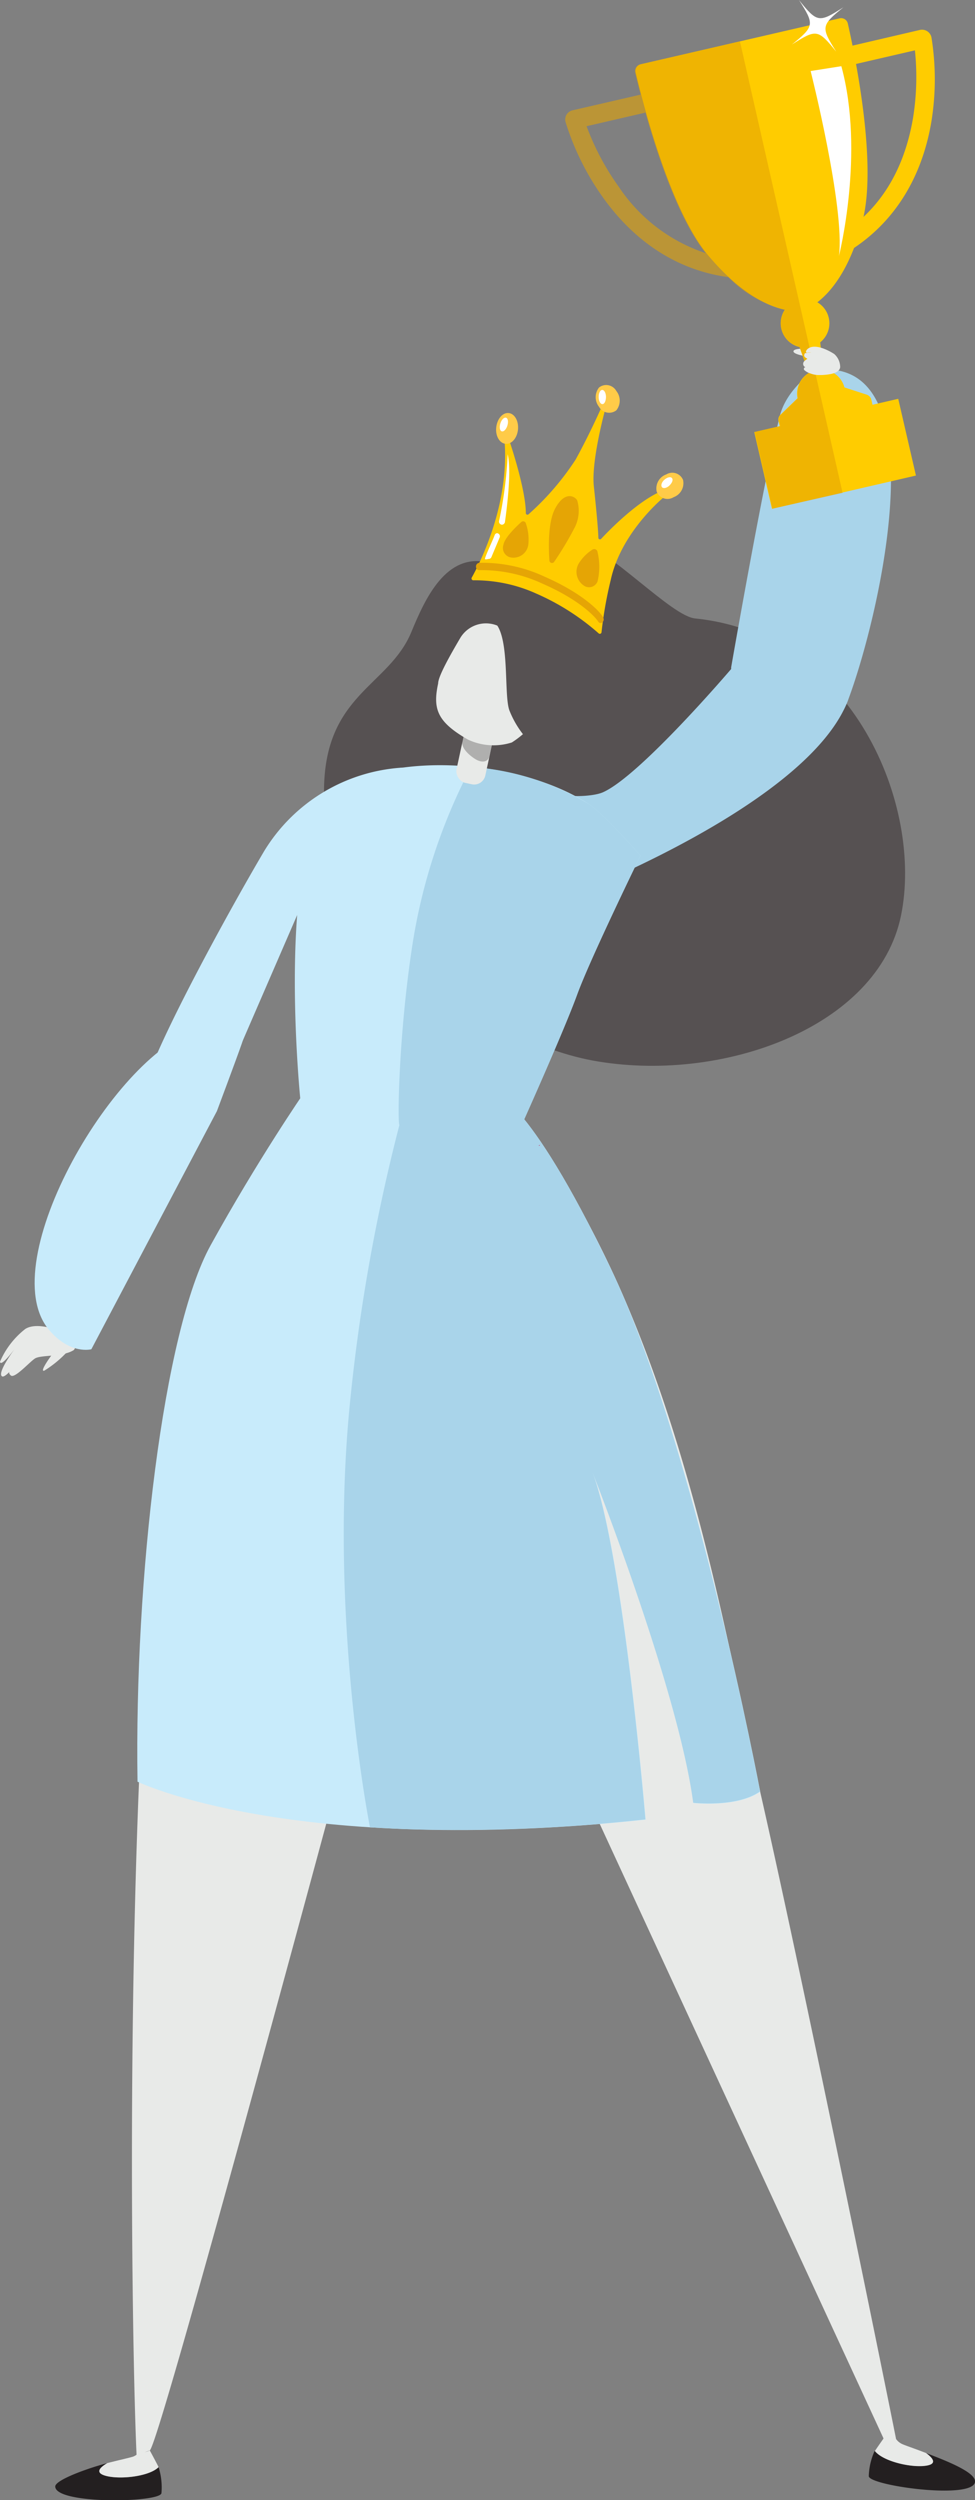 <?xml version="1.0" encoding="UTF-8"?> <svg xmlns="http://www.w3.org/2000/svg" viewBox="0 0 100.96 258.72"><rect x="0" y="0" width="100.96" height="258.72" fill="#808080" stroke="none"/><title>people-victorious-woman</title><g id="Layer_2" data-name="Layer 2"><g id="Layer_1-2" data-name="Layer 1"><path d="M42.6,65.39c1.44-3.5,3.62-8.26,8-7.17,0-.07,3.37-4.83,8.22-3C63.4,57,69.52,63.78,72,64c16.4,1.68,23.61,19.46,21.3,30.74-2.39,11.65-18.71,17.44-31.95,15C48.89,107.41,33.55,94.5,33.55,81.92,33.55,71.81,40.26,71.06,42.6,65.39Z" fill="#565152"></path><path d="M95.89,253.84c2.06.79,5.21,2,5.07,3-.26,1.86-11,.37-11-.61a6.79,6.79,0,0,1,.61-2.61c.87,1.12,4,1.81,5.47,1.49C97.08,254.9,96.5,254.28,95.89,253.84Z" fill="#231f20"></path><path d="M95.89,253.84c.61.44,1.19,1.06.18,1.28-1.47.32-4.6-.37-5.47-1.49.09-.16.75-1.1,1.11-1.6l.86-.08a1.55,1.55,0,0,0,.75.91C93.55,253,94.62,253.34,95.89,253.84Z" fill="#e8eae8"></path><path d="M92.78,252.37c0-.12-9.29-46-14.06-66.94-3.56-15.62-8.32-46.41-22.82-67-2.1-.63-5.41.5-10.56.29h-.2l-.21,0-1-.11h0c-5.13-.62-10-1.71-11.61-2.47a.27.27,0,0,1-.09,0c-.06.33-10,10.88-12.48,19.45C12.36,161.38,13.49,240,14.14,254c0,.5-.33.19,1.37-.44C16.65,253.15,44.2,150,44.2,150L91.54,252.44Z" fill="#e8eae8"></path><path d="M16.42,255.3a6.92,6.92,0,0,1,.3,2.68c-.06,1-11,1.21-11-.68,0-.66,3.26-1.86,5.4-2.42-.65.38-1.3.93-.32,1.27C12.22,256.63,15.42,256.31,16.42,255.3Z" fill="#231f20"></path><path d="M15.51,253.57c.29.53.84,1.56.91,1.73-1,1-4.2,1.33-5.63.85-1-.34-.33-.89.32-1.27,1.33-.34,2.44-.58,2.7-.68a1.57,1.57,0,0,0,.55-.38A2.5,2.5,0,0,0,15.51,253.57Z" fill="#e8eae8"></path><path d="M31.45,113.12s-4.73,6.85-9.64,15.74-7.9,34.52-7.57,55.51c0,0,16,7.79,52.62,3.93,0,0-2.33-27.72-5.51-36,0,0,8.91,22.54,10.46,34.28,0,0,4.53.51,6.91-1.17,0,0-6.77-36-15.49-54.18S51,113,51,113Z" fill="#c8ebfb"></path><path d="M38.31,189.09s2.3.13,3.52.18a176.38,176.38,0,0,0,25-1s-2.33-27.72-5.51-36c0,0,8.91,22.54,10.46,34.28,0,0,4.53.51,6.91-1.17,0,0-6.77-36-15.49-54.18S51,113,51,113L42,114a189.37,189.37,0,0,0-5.76,31.15C34,167.51,38.31,189.09,38.31,189.09Z" fill="#a9d4ea"></path><path d="M52.49,86.09v.26c0-.08,0-.18,0-.26Z" fill="#c43b72"></path><path d="M52.49,86a0,0,0,0,0,0,0h0Z" fill="#ff97a6"></path><polygon points="81.65 75.63 81.68 75.81 81.65 75.84 81.65 75.63" fill="#c43b72"></polygon><path d="M56,118.27a.42.42,0,0,0-.05.2s0,0,0,0A.35.35,0,0,1,56,118.27Z" fill="#b72567"></path><path d="M55.9,118.47a.15.15,0,0,0,0,.09.4.4,0,0,0-.15,0Z" fill="#c43b72"></path><path d="M45.31,118.76h0Z" fill="#b72567"></path><path d="M45.29,118.75h-.15l-.13,0Z" fill="#b72567"></path><path d="M45.14,118.75l-.21,0s0,0,.08,0Z" fill="#3b2b5b"></path><path d="M61.78,91.57h0s0,0,0-.07,0,.05,0,.07c7.08-3.06,21.57-10.12,25.57-18.07h0c.13-.25.25-.51.36-.77s.1-.26.15-.4c3.17-8.54,8.6-32.28-1.12-34-.44-.07-.83-.14-1.21-.22-1.13-.21-4.08,2.2-4.76,4.86-1.64,6.45-5.06,26.09-5.06,26.09l0,.17,0,0v0S66.23,80.35,62.4,82c-1.08.46-4.1.58-5.07-.1C57.33,81.88,61.65,92.23,61.78,91.57ZM82.67,79.21c-5.09,4.55-12.5,8.45-17.9,11,5.4-2.51,12.81-6.41,17.9-11A24.08,24.08,0,0,0,86.5,75,24.08,24.08,0,0,1,82.67,79.21Z" fill="#a9d4ea"></path><path d="M52.52,84.33a2.75,2.75,0,0,0,0,.41C52.5,84.59,52.51,84.45,52.52,84.33Z" fill="#ff97a6"></path><path d="M66.32,88.54S62.54,84.23,61,83.22c-7.77-5.06-21.82-5.33-26.51-1-6,5.58-3.4,31.44-3.4,31.44a38.82,38.82,0,0,0,8.83,2.53,37.74,37.74,0,0,0,14.3-.23s4.2-9.36,5.55-13.07S66.32,88.54,66.32,88.54Z" fill="#c8ebfb"></path><path d="M6.68,137.9s-2.71-1.23-4.06-.38A8.64,8.64,0,0,0,0,140.91c.08.65,1.59-1.42,1.59-1.42S-.3,142,.19,142.41c.23.21.94-.61.94-.61s-.4.22,0,.54S3,141,3.6,140.59s2.79-.14,4-.86C8,139.46,7.75,138.48,6.68,137.9Z" fill="#e8eae8"></path><path d="M7,139.84a11.41,11.41,0,0,1-2.42,2C4,142,5.51,140,5.51,140Z" fill="#e8eae8"></path><path d="M41.7,79.43a18.07,18.07,0,0,0-14.35,8.65c-3.82,6.47-11,19.64-12.3,24.14-1,3.31,6.16,4.53,6.16,4.53L31.07,94S43,79.37,41.7,79.43Z" fill="#c8ebfb"></path><path d="M20.77,106.49c-8.6,2-21.61,24.15-15.69,31.13,2.2,2.6,4.38,2,4.38,2l13-24.64s2-5.33,2.58-7C26,105.11,25.21,105.45,20.77,106.49Z" fill="#c8ebfb"></path><path d="M48.86,59.75c.8-1.43,3.84-7.34,3.4-13.94a.21.21,0,0,1,.14-.22l.18,0a.17.17,0,0,1,.2.12c.29.86,1.65,5.08,1.67,7.35a.17.17,0,0,0,.29.15,27.94,27.94,0,0,0,4.87-5.66c1.26-2.29,2.28-4.53,2.55-5.13a.17.17,0,0,1,.22-.11l.13,0a.2.2,0,0,1,.11.24c-.25.95-1.38,5.4-1.13,7.76.23,2.14.44,4.34.47,5.3a.17.17,0,0,0,.3.14c.93-1,3.8-3.9,6.2-4.91a.17.17,0,0,1,.22.1l.09.23a.21.21,0,0,1,0,.25c-.72.61-4.53,4-5.53,8.6a41.91,41.91,0,0,0-.95,5.38.18.18,0,0,1-.29.15,24.7,24.7,0,0,0-6.5-4.14A15.44,15.44,0,0,0,49,60.05.19.19,0,0,1,48.86,59.75Z" fill="#fc0"></path><path d="M62.1,64.46a.36.36,0,0,1-.16-.14c-.33-.53-2-2.28-5.76-3.92A14.89,14.89,0,0,0,49.64,59a.34.34,0,0,1-.35-.35.38.38,0,0,1,.32-.41,15.27,15.27,0,0,1,6.84,1.46c3.75,1.65,5.6,3.46,6,4.18a.4.4,0,0,1-.09.53A.3.3,0,0,1,62.1,64.46Z" fill="#e5a505"></path><path d="M54.45,54.15A.29.29,0,0,0,54,54c-.59.53-1.76,1.66-1.87,2.38A1,1,0,0,0,53,57.7a1.55,1.55,0,0,0,1.71-1.37A5.1,5.1,0,0,0,54.45,54.15Z" fill="#e5a505"></path><path d="M61.32,56.89a.35.35,0,0,1,.56.26,6.51,6.51,0,0,1,0,3,.94.94,0,0,1-1.46.42,1.71,1.71,0,0,1-.51-2.23A4.56,4.56,0,0,1,61.32,56.89Z" fill="#e5a505"></path><path d="M57.39,58.13a.27.27,0,0,1-.5-.15c-.09-1.31-.15-3.94.58-5.33,1-1.89,2.05-1.31,2.3-.87a3.79,3.79,0,0,1-.31,2.9A33.5,33.5,0,0,1,57.39,58.13Z" fill="#e5a505"></path><path d="M53.64,44.41c-.07.88-.63,1.56-1.26,1.52s-1.08-.78-1-1.66.63-1.57,1.26-1.53S53.71,43.53,53.64,44.41Z" fill="#ffcb48"></path><path d="M69.75,51.45A1.2,1.2,0,0,1,68,50.87,1.54,1.54,0,0,1,69,49.09a1.2,1.2,0,0,1,1.73.58A1.54,1.54,0,0,1,69.75,51.45Z" fill="#ffcb48"></path><path d="M63.82,40.46a1.6,1.6,0,0,1,0,2,1.21,1.21,0,0,1-1.79-.36,1.61,1.61,0,0,1,0-2A1.2,1.2,0,0,1,63.82,40.46Z" fill="#ffcb48"></path><path d="M52.53,44.07c-.13.39-.39.64-.59.56s-.25-.45-.12-.84.39-.63.59-.56S52.66,43.68,52.53,44.07Z" fill="#fff"></path><path d="M69.28,50.28c-.29.25-.63.3-.75.11s0-.54.32-.79.63-.29.75-.1S69.58,50,69.28,50.28Z" fill="#fff"></path><path d="M62.75,41.06c0,.41-.15.75-.36.76s-.39-.3-.4-.71.15-.75.36-.76S62.74,40.65,62.75,41.06Z" fill="#fff"></path><path d="M52.57,47a41.84,41.84,0,0,1-.88,6.86.33.33,0,0,0,.29.44h0a.34.34,0,0,0,.31-.3C52.45,52.85,53,48.74,52.57,47Z" fill="#fff"></path><path d="M51.53,55.17a.3.3,0,0,0-.31.21c-.22.6-1,2.21-1,2.46,0,.1.36,0,.36,0a.31.31,0,0,0,.31-.2l.84-2a.32.32,0,0,0-.23-.46Z" fill="#fff"></path><path d="M66.32,88.54S62.54,84.23,61,83.22a27.29,27.29,0,0,0-11.21-3.77l-1-.11A59.1,59.1,0,0,0,42.67,98c-1.4,9.18-1.53,18.41-1.3,18.44A36.92,36.92,0,0,0,54.21,116s4.2-9.36,5.55-13.07S66.32,88.54,66.32,88.54Z" fill="#a9d4ea"></path><rect x="47.73" y="74.1" width="3.05" height="7.06" rx="1.18" transform="translate(17.46 -8.63) rotate(12.16)" fill="#e8eae8"></rect><path d="M49.25,78.57c-.6-.36-1.52-1.15-1.37-1.84l.8-3.55a1.29,1.29,0,0,1,1.53-1l.47.1a1.28,1.28,0,0,1,1,1.53l-1,4.39C50.57,78.91,49.86,78.94,49.25,78.57Z" fill="#231f20" opacity="0.29"></path><path d="M45.37,70.72c0-.73,1.24-2.92,2.3-4.72A3.1,3.1,0,0,1,52,65c2.27,1.43,4.71,3.15,5.16,4,.69,1.33-.16,2.93-.76,4.13A9.79,9.79,0,0,1,53,76.83a6.23,6.23,0,0,1-4.55-.3C45.26,74.7,44.8,73.36,45.37,70.72Z" fill="#e8eae8"></path><path d="M56.55,63c3.44,3.18,4.94,10.12,5.27,14.57.25,3-3.3,1.64-5.12.71a9.94,9.94,0,0,1-3.93-4.71c-.75-1.8.36-9.88-2.62-9.51-.63,0-1.1-.4-.81-.79C51.16,60.91,54.4,61.05,56.55,63Z" fill="#565152"></path><path d="M83.09,36.08s-.94,0-.93.28,1,.45,1,.45Z" fill="#e8eae8"></path><path d="M66.31,6.66,86.93,1.9a.71.71,0,0,1,.86.53c.66,2.92,3.07,14.29,1.55,20.33-1.75,7-5,9-6.26,9.37h0l0,0c-1.32.25-5.11-.2-9.73-5.68-4-4.75-6.84-16-7.52-18.94A.71.71,0,0,1,66.31,6.66Z" fill="#fc0"></path><path d="M80.9,34a2.52,2.52,0,1,0,1.89-3A2.52,2.52,0,0,0,80.9,34Z" fill="#fc0"></path><path d="M82.58,41.21a2.49,2.49,0,0,1,1.16-2.61l-1.25-3.53,1-.23.34-.08,1-.23.42,3.72a2.48,2.48,0,0,1,2.19,1.84l2.31.75a.73.73,0,0,1,.48.53l.21.92-4.63,1.07-.35.08-4.63,1.07-.21-.92a.69.69,0,0,1,.2-.68Z" fill="#fc0"></path><rect x="78.82" y="42.88" width="15.3" height="8.15" transform="translate(181.29 73.26) rotate(167)" fill="#fc0"></rect><path d="M86.84,26.58a.87.87,0,0,0,.25-.1c5.07-2.81,8.31-7.63,9.36-13.93a27.37,27.37,0,0,0,0-8.69,1,1,0,0,0-1.16-.77L86.09,5.23a1,1,0,1,0,.43,1.88l8.22-1.9a26.64,26.64,0,0,1-.21,7.08c-1,5.75-3.79,10-8.38,12.5a1,1,0,0,0-.38,1.32A1,1,0,0,0,86.84,26.58Z" fill="#fc0"></path><path d="M58.56,12.62a27.35,27.35,0,0,0,3.86,7.79c3.37,4.73,7.83,7.57,13,8.27a12.66,12.66,0,0,0,5.86,3.39A2.46,2.46,0,0,0,80.9,34a2.5,2.5,0,0,0,1.88,1.88l1,2.71a2.49,2.49,0,0,0-1.16,2.61l-1.74,1.7a.69.69,0,0,0-.2.68l.11.51-2.65.61,1.83,7.94L87.25,51,76.62,4.28,66.31,6.66a.71.71,0,0,0-.54.86c.13.52.32,1.3.57,2.27l-7.07,1.63a1,1,0,0,0-.61.45A1,1,0,0,0,58.56,12.62Zm2.18.44,6.1-1.41c1.27,4.52,3.46,11.07,6.24,14.55a17.39,17.39,0,0,1-9-6.86A26.44,26.44,0,0,1,60.74,13.06Z" fill="#e5a505" opacity="0.59"></path><path d="M87.12,6.85l-3.18.5s3.58,14.17,2.93,19.15C86.87,26.5,89.57,15.82,87.12,6.85Z" fill="#fff"></path><path d="M82,4.61C84.52,3,84.7,3,86.59,5.35,85,2.82,85,2.64,87.34.75,84.8,2.38,84.62,2.35,82.73,0,84.36,2.54,84.33,2.72,82,4.61Z" fill="#fff"></path><path d="M87,38a1.82,1.82,0,0,0-.62-1.37s-1.86-1.25-2.74-.53c-.09.07-.24.27-.17.36s.17,0,.56,0c0,0-.69.08-.69.1-.2.4.09.42.26.58a1.39,1.39,0,0,0-.31.23.38.38,0,0,0,.13.64l-.07,0a.18.18,0,0,0-.07.28,1.57,1.57,0,0,0,.62.35,2.55,2.55,0,0,0,.82.17l.36,0C86.57,38.74,86.94,38.39,87,38Z" fill="#e8eae8"></path></g></g></svg> 